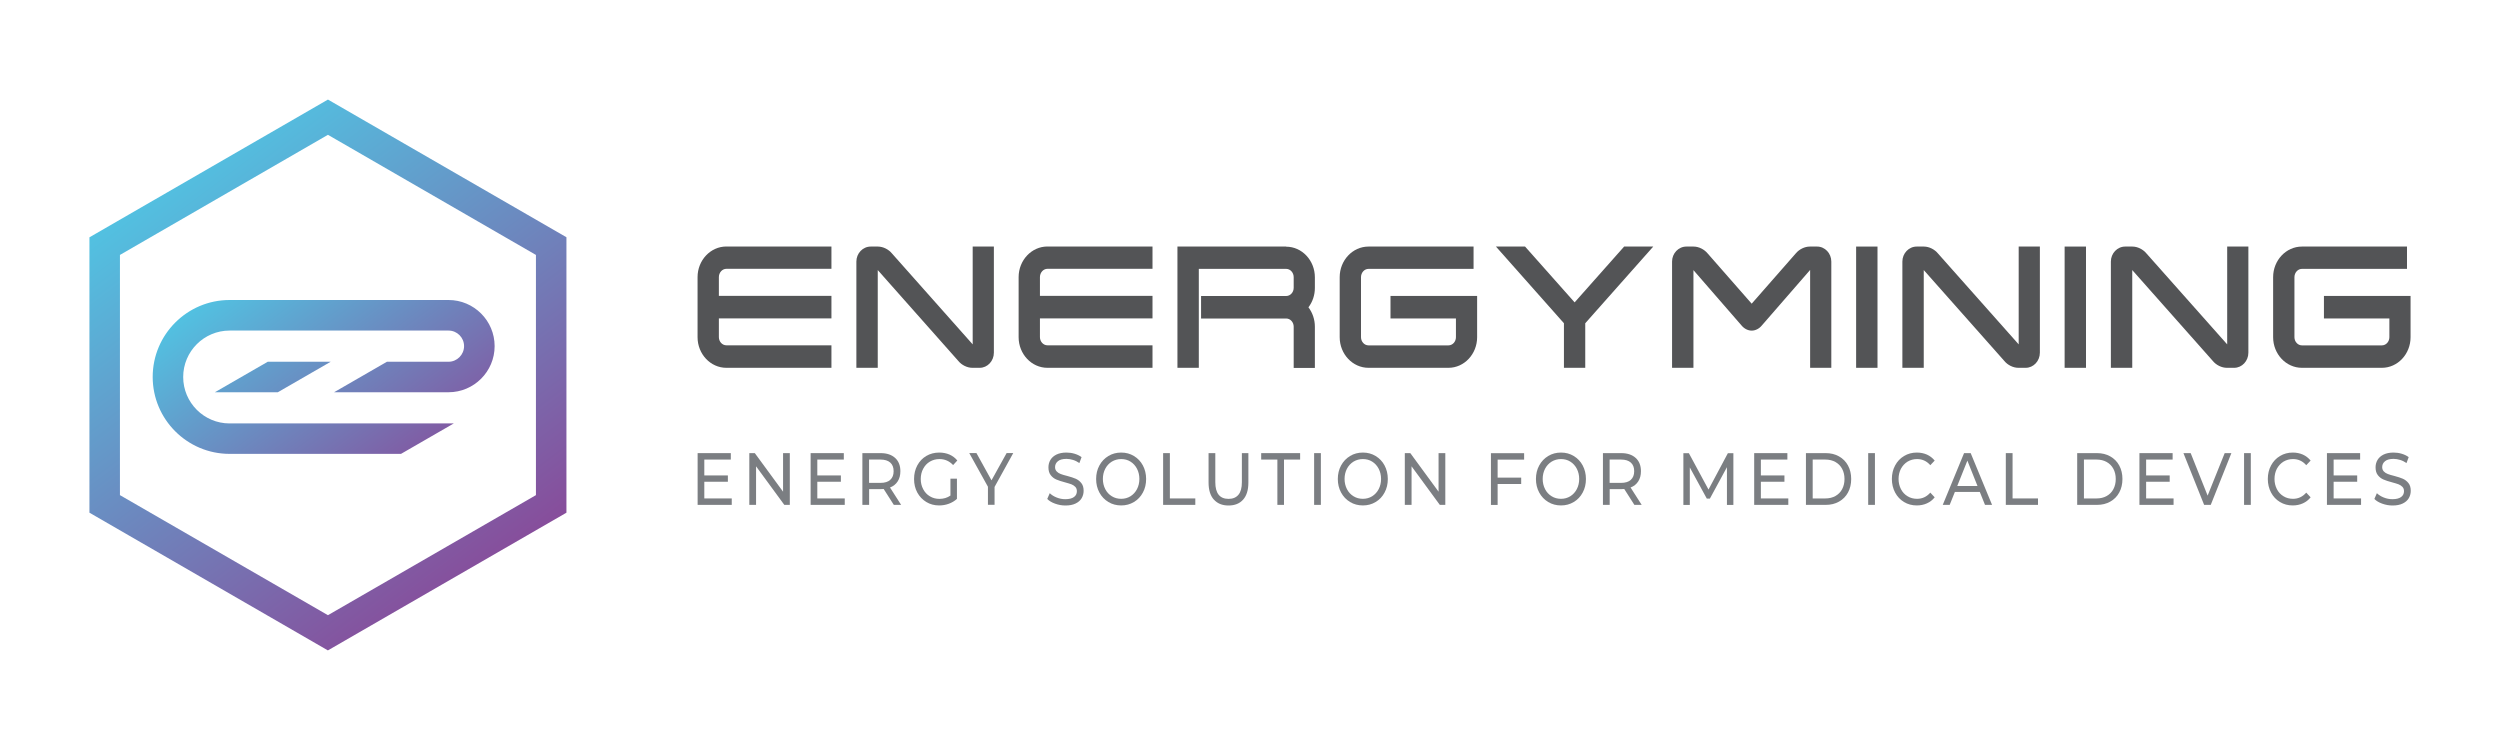 <?xml version="1.0" encoding="UTF-8"?><svg id="_레이어_2" xmlns="http://www.w3.org/2000/svg" xmlns:xlink="http://www.w3.org/1999/xlink" viewBox="0 0 400 120"><defs><style>.cls-1{fill:#7b7e82;}.cls-2{fill:url(#_무제_그라디언트_7-2);}.cls-3{fill:url(#_무제_그라디언트_7-3);}.cls-4{fill:url(#_무제_그라디언트_7);}.cls-5{fill:#535456;}.cls-6{fill:none;}</style><linearGradient id="_무제_그라디언트_7" x1="28.16" y1="27.58" x2="76.79" y2="92.42" gradientUnits="userSpaceOnUse"><stop offset="0" stop-color="#52c1e1"/><stop offset="1" stop-color="#874d9b"/></linearGradient><linearGradient id="_무제_그라디언트_7-2" x1="33.77" y1="47.16" x2="61.2" y2="83.73" xlink:href="#_무제_그라디언트_7"/><linearGradient id="_무제_그라디언트_7-3" x1="39.77" y1="42.66" x2="67.2" y2="79.23" xlink:href="#_무제_그라디언트_7"/></defs><g id="_레이어_1-2"><g><g><g><path class="cls-5" d="M111.61,44.35v9.6c0,2.7,2.07,4.9,4.61,4.9h16.81v-3.6h-16.81c-.66,0-1.2-.59-1.2-1.31v-3h18.01v-3.6h-18.01v-3c0-.73,.54-1.33,1.2-1.33h16.81v-3.57h-16.81c-2.54,0-4.61,2.2-4.61,4.9Z"/><path class="cls-5" d="M155.62,55.09l-12.9-14.53c-.55-.67-1.43-1.11-2.26-1.11h-1.15c-1.26,0-2.29,1.08-2.29,2.4v17h3.42v-15.64l12.88,14.53c.54,.67,1.43,1.11,2.26,1.11h1.17c1.25,0,2.27-1.09,2.27-2.42v-16.98h-3.39v15.64Z"/><path class="cls-5" d="M162.98,44.35v9.6c0,2.7,2.07,4.9,4.61,4.9h16.81v-3.6h-16.81c-.66,0-1.2-.59-1.2-1.31v-3h18.01v-3.6h-18.01v-3c0-.73,.54-1.33,1.2-1.33h16.81v-3.57h-16.81c-2.54,0-4.61,2.2-4.61,4.9Z"/><path class="cls-5" d="M205.79,39.45h-17.4v19.4h3.42v-15.83h13.98c.66,0,1.2,.6,1.2,1.33v1.7c0,.72-.54,1.31-1.2,1.31h-13.62v3.6h13.62c.66,0,1.2,.59,1.2,1.31v6.6h3.39v-6.6c0-1.14-.37-2.23-1.03-3.1,.67-.88,1.03-1.97,1.03-3.1v-1.7c0-2.7-2.06-4.9-4.59-4.9Z"/><path class="cls-5" d="M222.48,50.95h10.47v3c0,.72-.54,1.31-1.2,1.31h-12.79c-.66,0-1.2-.59-1.2-1.31v-9.6c0-.73,.54-1.33,1.2-1.33h16.81v-3.57h-16.81c-2.54,0-4.61,2.2-4.61,4.9v9.6c0,2.7,2.07,4.9,4.61,4.9h12.79c2.53,0,4.59-2.2,4.59-4.9v-6.6h-13.86v3.6Z"/><polygon class="cls-5" points="251.94 48.38 244.01 39.45 239.35 39.45 250.23 51.72 250.23 58.85 253.64 58.85 253.64 51.72 264.52 39.45 259.86 39.45 251.94 48.38"/><path class="cls-5" d="M290.74,39.45h-1.17c-.83,0-1.71,.44-2.25,1.1l-7.05,8.04-7.04-8.03c-.55-.67-1.43-1.11-2.26-1.11h-1.15c-1.26,0-2.29,1.08-2.29,2.4v17h3.42v-15.63l7.7,8.86c.42,.51,1.03,.82,1.62,.82s1.2-.31,1.61-.81l7.74-8.9v15.66h3.39v-17c0-1.32-1.02-2.4-2.27-2.4Z"/><rect class="cls-5" x="296.98" y="39.45" width="3.42" height="19.4"/><path class="cls-5" d="M322.98,55.09l-12.9-14.53c-.55-.67-1.43-1.11-2.26-1.11h-1.15c-1.26,0-2.29,1.08-2.29,2.4v17h3.42v-15.64l12.88,14.53c.54,.67,1.43,1.11,2.26,1.11h1.17c1.25,0,2.27-1.09,2.27-2.42v-16.98h-3.39v15.64Z"/><rect class="cls-5" x="330.34" y="39.45" width="3.42" height="19.4"/><path class="cls-5" d="M356.34,55.09l-12.9-14.53c-.55-.67-1.43-1.11-2.26-1.11h-1.15c-1.26,0-2.29,1.08-2.29,2.4v17h3.42v-15.64l12.88,14.53c.54,.67,1.43,1.11,2.26,1.11h1.17c1.25,0,2.27-1.09,2.27-2.42v-16.98h-3.39v15.64Z"/><path class="cls-5" d="M371.83,47.35v3.6h10.47v3c0,.72-.54,1.31-1.2,1.31h-12.79c-.66,0-1.2-.59-1.2-1.31v-9.6c0-.73,.54-1.33,1.2-1.33h16.81v-3.57h-16.81c-2.54,0-4.61,2.2-4.61,4.9v9.6c0,2.7,2.07,4.9,4.61,4.9h12.79c2.53,0,4.59-2.2,4.59-4.9v-6.6h-13.86Z"/></g><g><path class="cls-1" d="M117.08,79.75v1.03h-5.46v-8.28h5.31v1.03h-4.24v2.54h3.77v1.01h-3.77v2.67h4.39Z"/><path class="cls-1" d="M126.37,72.5v8.28h-.88l-4.52-6.17v6.17h-1.08v-8.28h.88l4.52,6.17v-6.17h1.08Z"/><path class="cls-1" d="M135.16,79.75v1.03h-5.46v-8.28h5.31v1.03h-4.24v2.54h3.77v1.01h-3.77v2.67h4.39Z"/><path class="cls-1" d="M143.01,80.78l-1.62-2.54c-.2,.02-.36,.02-.47,.02h-1.86v2.52h-1.08v-8.28h2.94c.97,0,1.74,.26,2.3,.77,.56,.51,.84,1.22,.84,2.12,0,.64-.14,1.18-.43,1.63-.29,.45-.7,.78-1.23,.98l1.78,2.78h-1.17Zm-.57-4.01c.36-.32,.54-.78,.54-1.38s-.18-1.06-.54-1.38c-.36-.32-.88-.48-1.56-.48h-1.83v3.73h1.83c.68,0,1.2-.16,1.56-.48Z"/><path class="cls-1" d="M152.08,76.59h1.03v3.23c-.37,.34-.81,.6-1.3,.78-.49,.18-1.01,.27-1.55,.27-.76,0-1.44-.18-2.05-.55-.61-.37-1.09-.87-1.44-1.51-.35-.64-.52-1.37-.52-2.17s.17-1.53,.52-2.18c.35-.65,.83-1.15,1.44-1.51,.61-.36,1.3-.54,2.07-.54,.6,0,1.15,.11,1.64,.32,.49,.22,.91,.53,1.25,.95l-.67,.73c-.6-.64-1.33-.96-2.18-.96-.57,0-1.09,.14-1.54,.41-.46,.27-.81,.65-1.07,1.14-.26,.48-.39,1.03-.39,1.64s.13,1.14,.39,1.63c.26,.49,.61,.87,1.07,1.14,.46,.28,.97,.41,1.53,.41,.67,0,1.26-.18,1.76-.53v-2.7Z"/><path class="cls-1" d="M159.13,77.91v2.86h-1.06v-2.89l-2.99-5.39h1.15l2.41,4.36,2.42-4.36h1.06l-2.99,5.42Z"/><path class="cls-1" d="M168.8,80.58c-.53-.19-.94-.44-1.24-.75l.4-.92c.29,.28,.65,.51,1.1,.69,.45,.18,.91,.27,1.38,.27,.62,0,1.09-.12,1.4-.35,.31-.23,.46-.54,.46-.93,0-.28-.08-.51-.25-.69-.17-.18-.38-.31-.62-.41-.25-.09-.6-.2-1.05-.32-.57-.15-1.02-.3-1.37-.45-.35-.15-.65-.38-.89-.69-.25-.31-.37-.73-.37-1.26,0-.44,.11-.84,.32-1.19,.21-.35,.53-.64,.96-.85,.43-.21,.96-.32,1.6-.32,.44,0,.88,.06,1.31,.19s.8,.31,1.11,.54l-.35,.95c-.32-.22-.65-.39-1.01-.5-.36-.11-.71-.17-1.05-.17-.61,0-1.07,.12-1.37,.37-.3,.24-.46,.56-.46,.95,0,.28,.09,.51,.26,.69,.17,.18,.39,.32,.64,.41,.25,.1,.6,.2,1.04,.31,.57,.15,1.02,.3,1.37,.45,.34,.15,.64,.38,.89,.69,.25,.31,.37,.72,.37,1.24,0,.43-.11,.83-.32,1.19-.22,.36-.54,.64-.98,.85-.44,.21-.97,.31-1.61,.31-.57,0-1.11-.1-1.64-.29Z"/><path class="cls-1" d="M177.34,80.32c-.61-.37-1.09-.87-1.44-1.52-.35-.65-.52-1.37-.52-2.16s.17-1.52,.52-2.16c.35-.65,.83-1.15,1.44-1.52,.61-.37,1.29-.55,2.05-.55s1.43,.18,2.04,.55c.61,.37,1.09,.87,1.43,1.51,.34,.64,.52,1.37,.52,2.17s-.17,1.53-.52,2.17c-.34,.64-.82,1.15-1.43,1.51-.61,.37-1.29,.55-2.04,.55s-1.44-.18-2.05-.55Zm3.54-.92c.44-.28,.79-.66,1.04-1.14,.25-.48,.38-1.03,.38-1.63s-.13-1.14-.38-1.63c-.25-.48-.6-.87-1.04-1.14-.44-.28-.94-.41-1.49-.41s-1.05,.14-1.5,.41c-.45,.28-.8,.66-1.05,1.14s-.38,1.03-.38,1.63,.13,1.14,.38,1.63c.25,.49,.61,.87,1.05,1.14,.45,.28,.95,.41,1.5,.41s1.05-.14,1.49-.41Z"/><path class="cls-1" d="M186.1,72.5h1.08v7.25h4.07v1.03h-5.15v-8.28Z"/><path class="cls-1" d="M194.21,79.93c-.56-.63-.84-1.54-.84-2.72v-4.71h1.08v4.66c0,1.77,.71,2.66,2.12,2.66,.69,0,1.21-.22,1.58-.66,.37-.44,.55-1.11,.55-2v-4.66h1.04v4.71c0,1.19-.28,2.1-.84,2.73-.56,.63-1.34,.94-2.34,.94s-1.78-.32-2.34-.95Z"/><path class="cls-1" d="M204.37,73.53h-2.58v-1.03h6.23v1.03h-2.58v7.25h-1.06v-7.25Z"/><path class="cls-1" d="M210.26,72.5h1.08v8.28h-1.08v-8.28Z"/><path class="cls-1" d="M216.01,80.32c-.61-.37-1.09-.87-1.44-1.52-.35-.65-.52-1.37-.52-2.16s.17-1.52,.52-2.16c.35-.65,.83-1.15,1.44-1.52,.61-.37,1.29-.55,2.05-.55s1.43,.18,2.04,.55c.61,.37,1.09,.87,1.43,1.51,.34,.64,.52,1.37,.52,2.17s-.17,1.53-.52,2.17c-.34,.64-.82,1.15-1.43,1.51-.61,.37-1.29,.55-2.04,.55s-1.44-.18-2.05-.55Zm3.54-.92c.44-.28,.79-.66,1.04-1.14,.25-.48,.38-1.03,.38-1.63s-.13-1.14-.38-1.63c-.25-.48-.6-.87-1.04-1.14-.44-.28-.94-.41-1.49-.41s-1.05,.14-1.5,.41c-.45,.28-.8,.66-1.05,1.14-.25,.48-.38,1.03-.38,1.63s.13,1.14,.38,1.63c.25,.49,.61,.87,1.05,1.14,.45,.28,.95,.41,1.5,.41s1.05-.14,1.49-.41Z"/><path class="cls-1" d="M231.25,72.5v8.28h-.88l-4.52-6.17v6.17h-1.08v-8.28h.88l4.52,6.17v-6.17h1.08Z"/><path class="cls-1" d="M239.62,73.53v2.89h3.77v1.02h-3.77v3.35h-1.07v-8.28h5.31v1.03h-4.24Z"/><path class="cls-1" d="M247.71,80.32c-.61-.37-1.09-.87-1.44-1.52-.35-.65-.52-1.37-.52-2.16s.17-1.52,.52-2.16c.35-.65,.83-1.15,1.44-1.52,.61-.37,1.29-.55,2.05-.55s1.43,.18,2.04,.55c.61,.37,1.09,.87,1.43,1.51,.34,.64,.52,1.37,.52,2.17s-.17,1.53-.52,2.17c-.34,.64-.82,1.15-1.43,1.51-.61,.37-1.29,.55-2.04,.55s-1.44-.18-2.05-.55Zm3.54-.92c.44-.28,.79-.66,1.04-1.14,.25-.48,.38-1.03,.38-1.63s-.13-1.14-.38-1.63c-.25-.48-.6-.87-1.04-1.14-.44-.28-.94-.41-1.49-.41s-1.05,.14-1.5,.41c-.45,.28-.8,.66-1.05,1.14-.25,.48-.38,1.03-.38,1.63s.13,1.14,.38,1.63c.25,.49,.61,.87,1.05,1.14,.45,.28,.95,.41,1.5,.41s1.05-.14,1.49-.41Z"/><path class="cls-1" d="M261.5,80.78l-1.62-2.54c-.2,.02-.36,.02-.47,.02h-1.86v2.52h-1.08v-8.28h2.94c.97,0,1.74,.26,2.3,.77,.56,.51,.84,1.22,.84,2.12,0,.64-.14,1.18-.43,1.63-.29,.45-.7,.78-1.23,.98l1.78,2.78h-1.17Zm-.57-4.01c.36-.32,.54-.78,.54-1.38s-.18-1.06-.54-1.38c-.36-.32-.88-.48-1.56-.48h-1.83v3.73h1.83c.68,0,1.2-.16,1.56-.48Z"/><path class="cls-1" d="M276.31,80.78v-6.03s-2.73,5.03-2.73,5.03h-.49l-2.72-4.99v6h-1.03v-8.28h.88l3.14,5.82,3.1-5.82h.88v8.28s-1.02,0-1.02,0Z"/><path class="cls-1" d="M286.13,79.75v1.03h-5.46v-8.28h5.31v1.03h-4.24v2.54h3.77v1.01h-3.77v2.67h4.39Z"/><path class="cls-1" d="M288.95,72.5h3.17c.8,0,1.5,.17,2.12,.52,.62,.35,1.1,.83,1.44,1.46,.34,.63,.51,1.35,.51,2.16s-.17,1.53-.51,2.16c-.34,.63-.82,1.11-1.44,1.46-.62,.35-1.32,.52-2.12,.52h-3.17v-8.28Zm3.11,7.25c.61,0,1.14-.13,1.61-.39,.46-.26,.82-.62,1.07-1.09,.25-.47,.38-1.01,.38-1.63s-.13-1.16-.38-1.63c-.25-.47-.61-.83-1.07-1.09-.46-.26-1-.39-1.61-.39h-2.03v6.22h2.03Z"/><path class="cls-1" d="M298.91,72.5h1.08v8.28h-1.08v-8.28Z"/><path class="cls-1" d="M304.64,80.32c-.61-.37-1.08-.87-1.42-1.51-.34-.64-.52-1.37-.52-2.17s.17-1.53,.52-2.17c.34-.64,.82-1.15,1.43-1.51,.61-.37,1.29-.55,2.04-.55,.59,0,1.13,.11,1.61,.32,.49,.22,.9,.54,1.25,.96l-.7,.74c-.57-.65-1.27-.98-2.12-.98-.56,0-1.06,.14-1.52,.41-.45,.28-.8,.66-1.06,1.14-.25,.48-.38,1.03-.38,1.63s.13,1.14,.38,1.63c.25,.49,.61,.87,1.06,1.14,.45,.28,.96,.41,1.52,.41,.84,0,1.54-.33,2.12-.99l.7,.75c-.34,.43-.76,.75-1.25,.97-.49,.22-1.03,.33-1.62,.33-.75,0-1.43-.18-2.04-.55Z"/><path class="cls-1" d="M316.78,78.71h-4l-.83,2.07h-1.11l3.41-8.28h1.06l3.42,8.28h-1.13l-.83-2.07Zm-.38-.95l-1.62-4.06-1.62,4.06h3.25Z"/><path class="cls-1" d="M320.93,72.5h1.08v7.25h4.07v1.03h-5.15v-8.28Z"/><path class="cls-1" d="M332.35,72.5h3.17c.8,0,1.5,.17,2.12,.52,.62,.35,1.1,.83,1.44,1.46,.34,.63,.51,1.35,.51,2.16s-.17,1.53-.51,2.16c-.34,.63-.82,1.11-1.44,1.46-.62,.35-1.32,.52-2.12,.52h-3.17v-8.28Zm3.11,7.25c.61,0,1.14-.13,1.61-.39,.46-.26,.82-.62,1.07-1.09,.25-.47,.38-1.01,.38-1.63s-.13-1.16-.38-1.63c-.25-.47-.61-.83-1.07-1.09-.46-.26-1-.39-1.61-.39h-2.03v6.22h2.03Z"/><path class="cls-1" d="M347.77,79.75v1.03h-5.46v-8.28h5.31v1.03h-4.24v2.54h3.77v1.01h-3.77v2.67h4.39Z"/><path class="cls-1" d="M357.02,72.5l-3.3,8.28h-1.06l-3.31-8.28h1.16l2.71,6.8,2.73-6.8h1.08Z"/><path class="cls-1" d="M359.05,72.5h1.08v8.28h-1.08v-8.28Z"/><path class="cls-1" d="M364.79,80.32c-.61-.37-1.08-.87-1.42-1.51-.34-.64-.52-1.37-.52-2.17s.17-1.53,.52-2.17c.34-.64,.82-1.15,1.43-1.51,.61-.37,1.29-.55,2.04-.55,.59,0,1.13,.11,1.61,.32,.49,.22,.9,.54,1.25,.96l-.7,.74c-.57-.65-1.27-.98-2.12-.98-.56,0-1.06,.14-1.52,.41-.45,.28-.8,.66-1.06,1.14-.25,.48-.38,1.03-.38,1.63s.13,1.14,.38,1.63c.25,.49,.61,.87,1.06,1.14,.45,.28,.96,.41,1.52,.41,.84,0,1.54-.33,2.12-.99l.7,.75c-.34,.43-.76,.75-1.25,.97-.49,.22-1.03,.33-1.62,.33-.75,0-1.43-.18-2.04-.55Z"/><path class="cls-1" d="M377.77,79.75v1.03h-5.46v-8.28h5.31v1.03h-4.24v2.54h3.77v1.01h-3.77v2.67h4.39Z"/><path class="cls-1" d="M381.14,80.58c-.53-.19-.94-.44-1.24-.75l.4-.92c.29,.28,.65,.51,1.1,.69,.45,.18,.91,.27,1.38,.27,.62,0,1.09-.12,1.4-.35,.31-.23,.46-.54,.46-.93,0-.28-.08-.51-.25-.69-.17-.18-.38-.31-.62-.41-.25-.09-.6-.2-1.05-.32-.57-.15-1.02-.3-1.37-.45-.35-.15-.65-.38-.89-.69-.25-.31-.37-.73-.37-1.26,0-.44,.11-.84,.32-1.19,.21-.35,.53-.64,.96-.85,.43-.21,.96-.32,1.6-.32,.44,0,.88,.06,1.31,.19,.43,.13,.8,.31,1.11,.54l-.35,.95c-.32-.22-.65-.39-1.01-.5-.36-.11-.71-.17-1.05-.17-.61,0-1.07,.12-1.37,.37-.3,.24-.46,.56-.46,.95,0,.28,.09,.51,.26,.69,.17,.18,.39,.32,.64,.41,.25,.1,.6,.2,1.04,.31,.57,.15,1.02,.3,1.37,.45,.34,.15,.64,.38,.89,.69,.25,.31,.37,.72,.37,1.24,0,.43-.11,.83-.32,1.19-.22,.36-.54,.64-.98,.85-.44,.21-.98,.31-1.61,.31-.57,0-1.11-.1-1.64-.29Z"/></g><g><path class="cls-4" d="M52.47,104.07L14.31,82.03V37.97L52.47,15.93l38.16,22.03v44.07l-38.16,22.03Zm-33.28-24.85l33.28,19.21,33.28-19.21V40.79L52.47,21.57,19.19,40.79v38.43Z"/><polygon class="cls-2" points="42.84 57.88 34.38 62.76 44.45 62.76 52.91 57.88 42.84 57.88"/><path class="cls-3" d="M36.74,67.75c-4.1,0-7.43-3.33-7.43-7.43s3.33-7.43,7.43-7.43h35.02c1.38,0,2.49,1.12,2.49,2.49s-1.12,2.5-2.49,2.5h-9.85l-8.46,4.88h18.31c4.07,0,7.38-3.31,7.38-7.38s-3.31-7.38-7.38-7.38H36.74c-6.79,0-12.31,5.52-12.31,12.31s5.52,12.31,12.31,12.31h27.42l8.46-4.88H36.74Z"/></g></g><rect class="cls-6" width="400" height="120"/></g></g></svg>